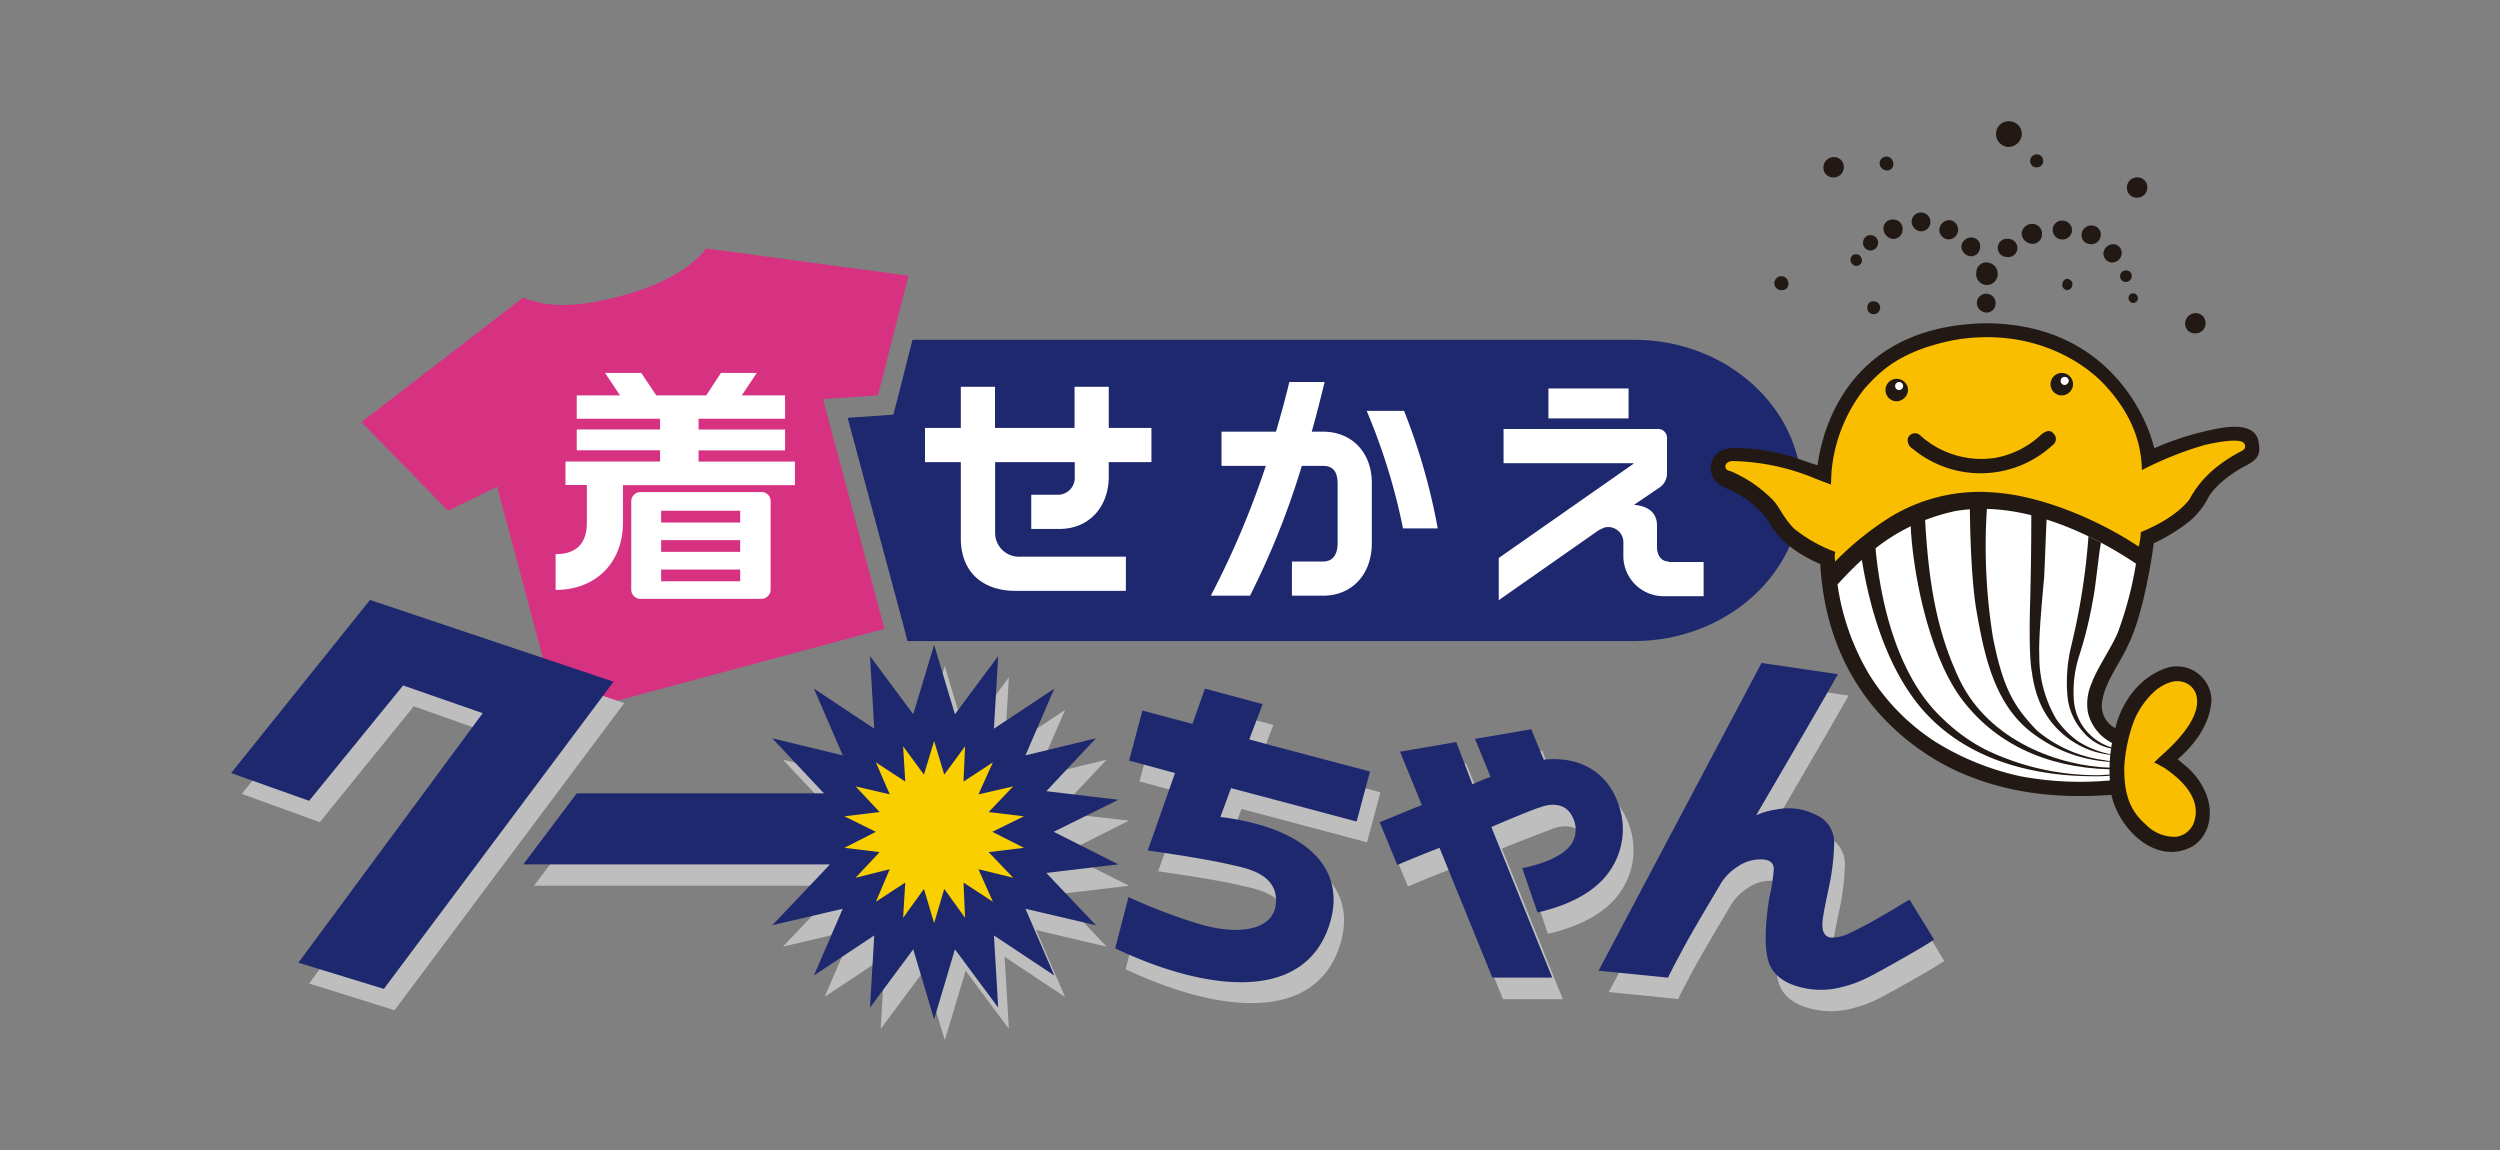 <!--?xml version="1.0" standalone="no"?--><svg viewBox="0 0 400 184" xmlns="http://www.w3.org/2000/svg"><rect x="0" y="0" width="400" height="184" fill="#808080" stroke="none"/><title> Kisekae Qoochan - SVG vector logo - www.oklogos.com</title><path d="M0 0h400v184H0z" fill="none"/><path d="M141.51 100.61l-9.83-36.75 8.8-.6 4.87-19.15L113 39.75c-2.65 3.34-7.26 5.9-13.67 7.61s-11.37 2-15.64.26L57.83 67.53l13.85 14.19 7.86-3.85 9.83 36.76z" fill="#d73282"/><path d="M111.77 73.86v-1.8h13.84v-3.33h-13.84V67h13.84v-3.74h-6.92l2.39-3.59h-5.73L113 63.26h-8l-2.4-3.59h-5.79l2.39 3.59h-6.92V67h13.33v1.71H92.28v3.33h13.33v1.8H90.48v3.76h3.42v6.07c0 4.18-2.73 5-5 5v5.72c6.41 0 10.77-4.35 10.77-10.76v-6.01h27.52v-3.76z" fill="#fff"/><path d="M307.23 147.36l-1.62.94c-1 .68-2.31 1.37-3.76 2.22s-2.82 1.54-4.1 2.14a6.31 6.31 0 0 1-3.16.77c-.94-.17-1.37-.94-1.29-2.39s.94-5 1.29-6.93a37.4 37.4 0 0 0 .59-5.89 4.75 4.75 0 0 0-3-4.45 9.56 9.56 0 0 0-6.15-.85 12.32 12.32 0 0 0-3.33.94s11.19-19.15 13.07-22.57l-12.22-1.79-26.15 49.23 11.11 1.11c.68-1.45 1.54-3 2.39-4.62 1.45-2.73 5.56-9.57 6.15-10.59a8.61 8.61 0 0 1 2.48-2.48 6.56 6.56 0 0 1 3.17-1.2c1.79-.17 2.73.34 2.73 1.54a30.12 30.12 0 0 1-.68 4.44c-.69 4-.94 8.55 0 10.77s3.16 3.51 6.66 4a13.11 13.11 0 0 0 4.87-.34 18.73 18.73 0 0 0 4.19-1.54c1.28-.6 9.15-5 10.6-6.07zM201.59 121.63l2.14-5.64-9.23-2.48-2.05 5.65-8-2.14-2.13 8 7.35 2-4.36 12.39c4.27.6 10.34 1.54 13.76 2.4 3.85.76 7 2.22 6.75 6-.25 4-5.21 5.47-12.39 3.33a91.6 91.6 0 0 1-11.2-4.27l-2.13 8.2c14.27 6.76 29.4 8.64 33.93-2.82 3.59-9.23-2.4-16.32-17.1-18.2l1.71-4.62 1.28.34 18.81 5 2.13-8-15.86-4.28zM60.91 99.41l-22.22 27.61 12.48 4.53L66.21 113l12.73 4.53-29.48 39.83 13.67 4.27 36.76-49.14zM169.12 143.09l11.53-1.37-10.34-5.21 10.34-5.22-11.53-1.28 7.94-8.46-11.28 2.73 4.62-10.68-9.66 6.41.68-11.62-6.92 9.31-3.33-11.11-3.34 11.11-6.92-9.31.68 11.62-9.65-6.41 4.61 10.68-11.28-2.73 7.95 8.46.34.34H93.99l-8.55 11.37h49.06l-1.28 1.37-7.95 8.37 11.28-2.65-4.61 10.69 9.65-6.41-.68 11.54 6.92-9.32 3.34 11.11 3.33-11.11 6.92 9.32-.68-11.54 9.66 6.41-4.62-10.69 11.28 2.65zM245.27 142.32l2.39 7.09c3.68-.85 8.89-2.65 11.63-6.75a11.71 11.71 0 0 0 1.45-10.43c-1.8-5.38-6.33-7.86-12-7.26l-2-4.87-9 1.53 2.48 6.07c-.94.34-1.88.77-2.9 1.2l-2.74-6.75-9 1.54 3.5 8.54-6.63 2.77 2.82 6.84c2.22-.94 4.53-1.89 6.75-2.74l8.46 20.77h9.58l-9.75-24.1c4.28-1.71 7.44-2.91 8.12-3.17 0 0 3.76-1.62 5.22 1.71a4.3 4.3 0 0 1-.26 4.19c-1.71 2.11-5.47 3.31-8.12 3.82z" fill="#bebebe"/><path d="M261.51 54.37H146l-2.48 9.74-.59 2.23-2.31.17-5 .34 8.89 33.07.68 2.65h116.23c14.79 0 26.84-10.85 26.84-24.1s-12.05-24.1-26.75-24.1" fill="#1e286e"/><path d="M247.75 62.15h12.82v4.79h-12.82zM267 89.84c-1.28 0-1.88-1.11-1.88-2.31v-3.42c0-2.73-2.39-3.24-3.68-3.33l4.09-2.78a2.7 2.7 0 0 0 1.19-2.22v-5.51a1.45 1.45 0 0 0-1.62-1.63h-24.53v5.47h20.85l-.17.17-21.45 15v6.75l16-11.2c.17-.08.69-.34.94-.43a2.42 2.42 0 0 1 3 2.31v2.48a6.45 6.45 0 0 0 6.26 6.2h6.58v-5.47H267zM169.12 79.16H165v5.47h4.53c4.62 0 7.87-3.42 7.87-8.38v-2.31h6.83v-5.47h-6.83v-6.58h-5.47v6.58H159.2v-6.58h-5.47v6.58H148v5.47h5.73v12.22c0 5.22 3.33 8.38 8.8 8.38h17.61v-5.47h-16.92a3.81 3.81 0 0 1-4-3.85V73.94h12.74v2.31a2.71 2.71 0 0 1-2.82 2.91M211.68 69.07h-1.8c.86-3.08 1.54-5.81 2.06-7.95h-5.65c-.51 2.22-1.28 5-2.13 7.95h-8.72v5.47h7.09a139.34 139.34 0 0 1-8.8 20.77H200a127.89 127.89 0 0 0 8.29-20.77h3.42c2 0 2.31 1.54 2.31 2.91v9.48c0 1.29-.43 2.91-2.31 2.91h-5v5.47h5c4.61 0 7.78-3.42 7.78-8.38v-9.48c.08-5-3.17-8.38-7.78-8.38M224.67 65.74h-6a97.56 97.56 0 0 1 5.81 18.8h5.56a99.64 99.64 0 0 0-5.39-18.8" fill="#fff"/><path d="M305.53 143.94l-1.63.94c-1 .69-2.31 1.37-3.76 2.22s-2.82 1.54-4.1 2.14a6.2 6.2 0 0 1-3.16.77c-.94-.17-1.37-.94-1.29-2.39s.94-5.05 1.29-6.93a37.4 37.4 0 0 0 .59-5.89 4.75 4.75 0 0 0-3-4.45 9.56 9.56 0 0 0-6.15-.85 12.32 12.32 0 0 0-3.33.94s11.19-19.15 13.07-22.57l-12.22-1.79-26.07 49.23 11.11 1.11c.69-1.45 1.54-3 2.4-4.61 1.45-2.74 5.55-9.58 6.15-10.6a8.49 8.49 0 0 1 2.48-2.48 6.53 6.53 0 0 1 3.16-1.2c1.8-.17 2.74.34 2.74 1.54a30.38 30.38 0 0 1-.69 4.44c-.68 4-.94 8.55 0 10.77s3.16 3.51 6.67 4a13.12 13.12 0 0 0 4.87-.34 18.91 18.91 0 0 0 4.19-1.54c1.28-.6 9.14-5 10.6-6.07zM199.88 118.3l2.14-5.64-9.23-2.48-2 5.64-8-2.13-2.14 8 7.35 2-4.36 12.39c4.27.6 10.34 1.54 13.76 2.39 3.85.77 7 2.22 6.75 6-.25 4-5.21 5.47-12.39 3.34a90.26 90.26 0 0 1-11.2-4.28l-2.13 8.21c14.27 6.75 29.4 8.63 33.93-2.82 3.59-9.23-2.4-16.33-17.1-18.21l1.71-4.61 1.29.34 18.8 5 2.14-8-15.82-4.18zM59.2 95.99l-22.22 27.7 12.48 4.44 15.04-18.46 12.73 4.44-29.48 39.92 13.67 4.19 36.75-49.15zM167.41 139.67l11.53-1.37-10.34-5.21 10.34-5.13-11.53-1.37 7.94-8.46-11.28 2.73 4.62-10.68-9.66 6.41.68-11.62-6.92 9.31-3.33-11.11-3.34 11.11-6.92-9.31.68 11.62-9.65-6.41 4.61 10.68-11.28-2.73 7.95 8.46.34.34H92.28l-8.55 11.37h49.06l-1.28 1.37-7.95 8.37 11.28-2.64-4.61 10.68 9.65-6.41-.68 11.54 6.92-9.32 3.34 11.2 3.33-11.2 6.92 9.32-.68-11.54 9.66 6.41-4.62-10.68 11.28 2.64z" fill="#1e286e"/><path d="M147.83 142.23l-3.33 4.62.34-5.64-4.7 3.07 2.22-5.21-5.47 1.37 3.85-4.1-5.64-.69 5.04-2.56-5.04-2.48 5.64-.68-3.85-4.11 5.47 1.28-2.22-5.12 4.7 3.07-.34-5.64 3.33 4.53 1.63-5.38 1.62 5.38 3.33-4.53-.25 5.64 4.7-3.07-2.31 5.12 5.56-1.28-3.93 4.11 5.64.68-5.05 2.48 5.05 2.56-5.64.69 3.93 4.1-5.56-1.37 2.31 5.21-4.7-3.07.25 5.64-3.33-4.62-1.62 5.47z" fill="#facf00"/><path d="M246.47 129.16s3.76-1.63 5.21 1.71a4.25 4.25 0 0 1-.26 4.18c-1.45 2.14-5.21 3.34-7.86 3.85L246 146c3.68-.85 8.89-2.65 11.63-6.75a11.71 11.71 0 0 0 1.37-10.44c-1.8-5.38-6.32-7.86-12-7.26l-2-4.87-9 1.54 2.48 6.06c-.94.35-1.88.77-2.9 1.2l-2.58-6.75-9 1.54 3.5 8.54c-2.56 1-5 2.06-6.75 2.74l2.82 6.84c2.22-.94 4.53-1.88 6.75-2.74l8.46 20.77h9.58l-9.75-24.1c4-1.71 7.18-3 7.87-3.16" fill="#1e286e"/><g fill="#231914" fill-rule="evenodd"><path d="M317.92 47a1.47 1.47 0 0 1 1.37 1.62 1.43 1.43 0 0 1-1.63 1.38 1.61 1.61 0 0 1-1.37-1.54 1.49 1.49 0 0 1 1.63-1.46zM318 42a1.8 1.8 0 0 1 1.63 1.88 1.72 1.72 0 1 1-3.42-.26A1.59 1.59 0 0 1 318 42zM321.34 38.22a1.46 1.46 0 1 1-.26 2.9 1.46 1.46 0 1 1 .26-2.9zM325.27 35.82a1.57 1.57 0 0 1 1.45 1.71A1.52 1.52 0 0 1 325 39a1.75 1.75 0 0 1-1.54-1.7 1.69 1.69 0 0 1 1.81-1.48zM330.14 35.31a1.5 1.5 0 1 1-.26 3 1.53 1.53 0 0 1-1.45-1.62 1.49 1.49 0 0 1 1.71-1.38zM334.76 36.08a1.45 1.45 0 0 1 1.36 1.62 1.52 1.52 0 0 1-1.62 1.37 1.46 1.46 0 0 1-1.45-1.62 1.56 1.56 0 0 1 1.71-1.37zM338.18 39.07a1.38 1.38 0 0 1 1.28 1.54 1.52 1.52 0 0 1-1.54 1.39 1.44 1.44 0 0 1-1.37-1.54 1.58 1.58 0 0 1 1.63-1.39zM340.23 43.26a.89.89 0 0 1 .85 1 1 1 0 0 1-1 .86.9.9 0 0 1-.86-1 .94.94 0 0 1 1.01-.86zM341.34 46.93a.77.77 0 0 1-.09 1.54.78.78 0 0 1-.68-.85.72.72 0 0 1 .77-.69zM321.59 19.41a2 2 0 0 1 1.88 2.22 2.14 2.14 0 0 1-2.22 1.88 2.08 2.08 0 0 1-1.88-2.22 2 2 0 0 1 2.22-1.88zM301.94 25.05a1.19 1.19 0 0 1 1 1.2 1 1 0 0 1-1.2 1 1.17 1.17 0 0 1-1-1.2 1.1 1.1 0 0 1 1.2-1zM315.53 38a1.38 1.38 0 0 1 1.28 1.62 1.45 1.45 0 0 1-1.54 1.38 1.63 1.63 0 0 1-1.45-1.62 1.61 1.61 0 0 1 1.71-1.38zM312 35.22a1.55 1.55 0 0 1-.26 3.08 1.55 1.55 0 0 1-1.45-1.62 1.64 1.64 0 0 1 1.71-1.46zM307.23 37a1.49 1.49 0 0 0 1.63-1.37 1.5 1.5 0 0 0-3-.25 1.59 1.59 0 0 0 1.37 1.62zM303.05 35.14a1.46 1.46 0 0 1 1.36 1.62 1.48 1.48 0 0 1-1.62 1.46 1.73 1.73 0 0 1-1.45-1.71 1.46 1.46 0 0 1 1.71-1.37zM299.37 37.62a1.2 1.2 0 0 1 1.11 1.38 1.2 1.2 0 0 1-2.39-.25 1.18 1.18 0 0 1 1.28-1.13zM297.06 40.69c.52 0 .86.6.86 1a.9.9 0 0 1-1 .85 1 1 0 0 1-.85-.94c.05-.6.4-.99.99-.91zM293.56 25.14a1.57 1.57 0 0 1 1.44 1.79 1.63 1.63 0 0 1-1.71 1.46 1.56 1.56 0 0 1-1.54-1.71 1.66 1.66 0 0 1 1.81-1.54zM342.11 28.39a1.57 1.57 0 0 1 1.45 1.79 1.62 1.62 0 0 1-1.71 1.45 1.56 1.56 0 0 1-1.54-1.71 1.61 1.61 0 0 1 1.8-1.53zM351.42 50.1a1.58 1.58 0 0 1 1.46 1.79 1.62 1.62 0 0 1-1.71 1.45 1.55 1.55 0 0 1-1.54-1.71 1.7 1.7 0 0 1 1.79-1.53zM330.82 44.63a.86.86 0 0 1 .77.94.91.91 0 0 1-.85.85.83.83 0 0 1-.77-.94c.03-.48.43-.94.85-.85zM299.88 48.22a1 1 0 0 1 .94 1.11 1.06 1.06 0 0 1-1.11.94 1 1 0 0 1-.94-1.11.94.94 0 0 1 1.11-.94zM326.89 25.57a1 1 0 0 0-1.19-.86 1.06 1.06 0 0 0-.86 1.2 1 1 0 0 0 1.2.85 1 1 0 0 0 .85-1.19zM286.12 45.14a1.12 1.12 0 1 0-.94 1.28 1 1 0 0 0 .94-1.28zM317.75 51.72c20.17.09 26.07 16.07 26.92 20a46.93 46.93 0 0 1 7.86-2.65c2.91-.68 7.61-1.79 8.72 1.11.69 2.74-.08 3.42-2.48 4.62-3.5 2-5.12 4.1-5.47 4.87a12.15 12.15 0 0 1-2.82 3.59 28 28 0 0 1-5.89 3.67c-.18 1.71-1.63 11.29-4 16.07-1.37 3.16-4 6.33-4.28 9.57a4 4 0 0 0 2.14 3.94s1.37-7 7.78-9.49a5.54 5.54 0 0 1 7.61 4.87c-.17 4.1-2.91 7.44-5.39 9.57.69.77 2.74 1.8 4.28 5s1 7.18-2 9c-5.81 3.08-11.71-2.82-12.91-8.29-9.83.77-17.26-.76-22.82-3-6-2.3-22.48-11.11-23.76-33.93a21.87 21.87 0 0 1-5.72-3.5 15.46 15.46 0 0 1-2.91-3.85 16.45 16.45 0 0 0-5.3-4.27c-.94-.52-4.1-1.11-3.5-4.53.59-2.14 2.47-2.48 4.44-2.4 6.75.26 10 2.06 12.56 2.74 1.13-8.27 6.77-22.37 26.94-22.71z"/></g><path d="M341.76 90.18a58.66 58.66 0 0 1-2.9 11c-.94 2.3-3.42 5.89-4.19 8.12a8.13 8.13 0 0 0-.6 4.7 7.38 7.38 0 0 0 3.85 4.87 23.79 23.79 0 0 0-.34 6 51.71 51.71 0 0 1-14.36-.68 43 43 0 0 1-13.51-5.47A34.48 34.48 0 0 1 299.12 108 38.87 38.87 0 0 1 294 93.51c4.7-5.12 9.74-9.65 18.63-11.7 11.87-2.14 24.01 4.95 29.13 8.37z" fill="#fff"/><path d="M276.12 74.37c.17-.51.86-.6 1.11-.6a36 36 0 0 1 13.25 2.82l2.48.94s0-.51.09-2.14a25 25 0 0 1 5.3-13.24c2-2.14 5.12-6 14.53-7.78 12.22-2 20.42 3.59 23.67 7s6.07 8 6.15 13.84a56.32 56.32 0 0 1 10-4c2.23-.52 6-1.2 6.42-.17.17.42.17.77-.43 1.11-4.62 2.39-7 5.13-8.38 7.77-2.05 2.57-5.47 4.28-7.78 5.22a10.88 10.88 0 0 1-.34 2.31c-7.78-5.13-16.66-8.21-23-8.64a27.42 27.42 0 0 0-17.95 4.7 47.6 47.6 0 0 0-7.6 6.33 3.67 3.67 0 0 1 0-1.54 23.24 23.24 0 0 1-6.64-3.76c-2.05-2.22-2.22-3.5-3.59-4.79a21 21 0 0 0-6.5-4.36c-.91-.17-.91-.68-.79-1.02z" fill="#fabe00"/><path d="M337.58 123.94c-.6 0-1.29.09-1.88.09a40.78 40.78 0 0 1-18.21-4.19 28.68 28.68 0 0 1-6.67-4.87c-7.35-6.84-10-18.89-10.76-27.52-.52.25-2.14 1.71-2.23 1.71 1.71 10.94 5.39 19.91 10.69 25.38 7.69 7.95 18.63 9.66 26.49 9.66a23 23 0 0 0 2.57-.09z" fill="#231914"/><path d="M337.58 123.09c-10.35-.26-18.64-4.28-23.93-11.54-5.39-7.52-7.7-20.94-7.95-27.61v-.25c.17 0 1.71-.69 2.3-.86.6 11.62 2.23 19 5.56 26 4.79 9.83 16 13.76 24.1 14z" fill="#231914"/><path d="M337.49 121.89a22.7 22.7 0 0 1-12.22-4.53c-6.15-4.53-7.69-12.56-8.72-17.86l-.17-1c-1.11-5.47-1.2-16.24-1.2-17.43h1.54a4.9 4.9 0 0 1 1.2.08 92.34 92.34 0 0 0 .94 20.77c1.62 8.29 3.42 11.2 7.09 15a21.1 21.1 0 0 0 10.69 4.7l1 .17v.09z" fill="#231914"/><path d="M337.75 120.78a13.79 13.79 0 0 1-6.84-2.65c-2.14-1.62-5-4.44-5.81-10.6-.51-2.56-.34-9.49-.26-11.79l.09-4.11c.08-4.78.08-9.23.08-9.4.6.26 2.05.43 2.48.69-.08.17-.34 8.2-.43 9.48-.08 1.11-.94 9.41-.77 12.48a19.69 19.69 0 0 0 2.71 10.17 14.86 14.86 0 0 0 3.42 3.51 14.64 14.64 0 0 0 5.38 2.13z" fill="#231914"/><path d="M337.75 119.75a7.73 7.73 0 0 1-4.45-2.65 9.91 9.91 0 0 1-2.48-5.47 24.68 24.68 0 0 1 .6-8.37 106.42 106.42 0 0 0 2.74-17.52c.51.42 1.88.94 2 1.11-.17.77-.34 2.13-.51 3.59-.26 2-.51 4.27-.77 5.47a64.68 64.68 0 0 1-2.14 8.8 18.74 18.74 0 0 0-.94 7 8.53 8.53 0 0 0 6 7.86v.17z" fill="#231914"/><path d="M305.27 62.57a1.8 1.8 0 1 0-2 1.63 1.89 1.89 0 0 0 2-1.63zM331.68 61.63a1.8 1.8 0 1 0-2 1.63 1.83 1.83 0 0 0 2-1.63z" fill="#231914" fill-rule="evenodd"/><path d="M304.5 61.81a.64.64 0 1 0-1.28-.09.64.64 0 0 0 1.28.09zM331 61a.65.65 0 1 0-.69.6.74.74 0 0 0 .69-.6z" fill="#fff" fill-rule="evenodd"/><path d="M319.2 73.26a14.56 14.56 0 0 1-12.05-3.68 1.21 1.21 0 0 0-1.88.52 1.55 1.55 0 0 0 .77 1.71 17 17 0 0 0 22.39-.6 1.18 1.18 0 0 0 .17-1.8c-.6-.77-1.37-.43-2.05.17a14.41 14.41 0 0 1-7.35 3.68z" fill="#231914" fill-rule="evenodd"/><path d="M343.3 131.89a6.45 6.45 0 0 0 4.88 2 3.54 3.54 0 0 0 3-2.82c.51-2.14-.17-5-4.88-8.21-.51-.26-1-.6-1.62-.85.26-.35 1.8-1.71 1.8-1.71 4.7-4.36 5.38-7.18 4.95-9a3 3 0 0 0-2.3-2.22c-1.29-.34-2.74.26-4.11 1.28a13.1 13.1 0 0 0-3.59 5 25.65 25.65 0 0 0-1.54 7.18c-.09 4.39.85 7.13 3.41 9.35z" fill="#fabe00"/><path d="M121.85 78.73h-19.4a1.49 1.49 0 0 0-1.45 1.45v14.19a1.49 1.49 0 0 0 1.45 1.45h19.4a1.49 1.49 0 0 0 1.45-1.45V80.18a1.44 1.44 0 0 0-1.45-1.45zM118.43 93h-12.65v-1.88h12.65zm0-4.7h-12.65v-1.88h12.65zm0-4.7h-12.65v-1.88h12.65z" fill="#fff"/></svg>